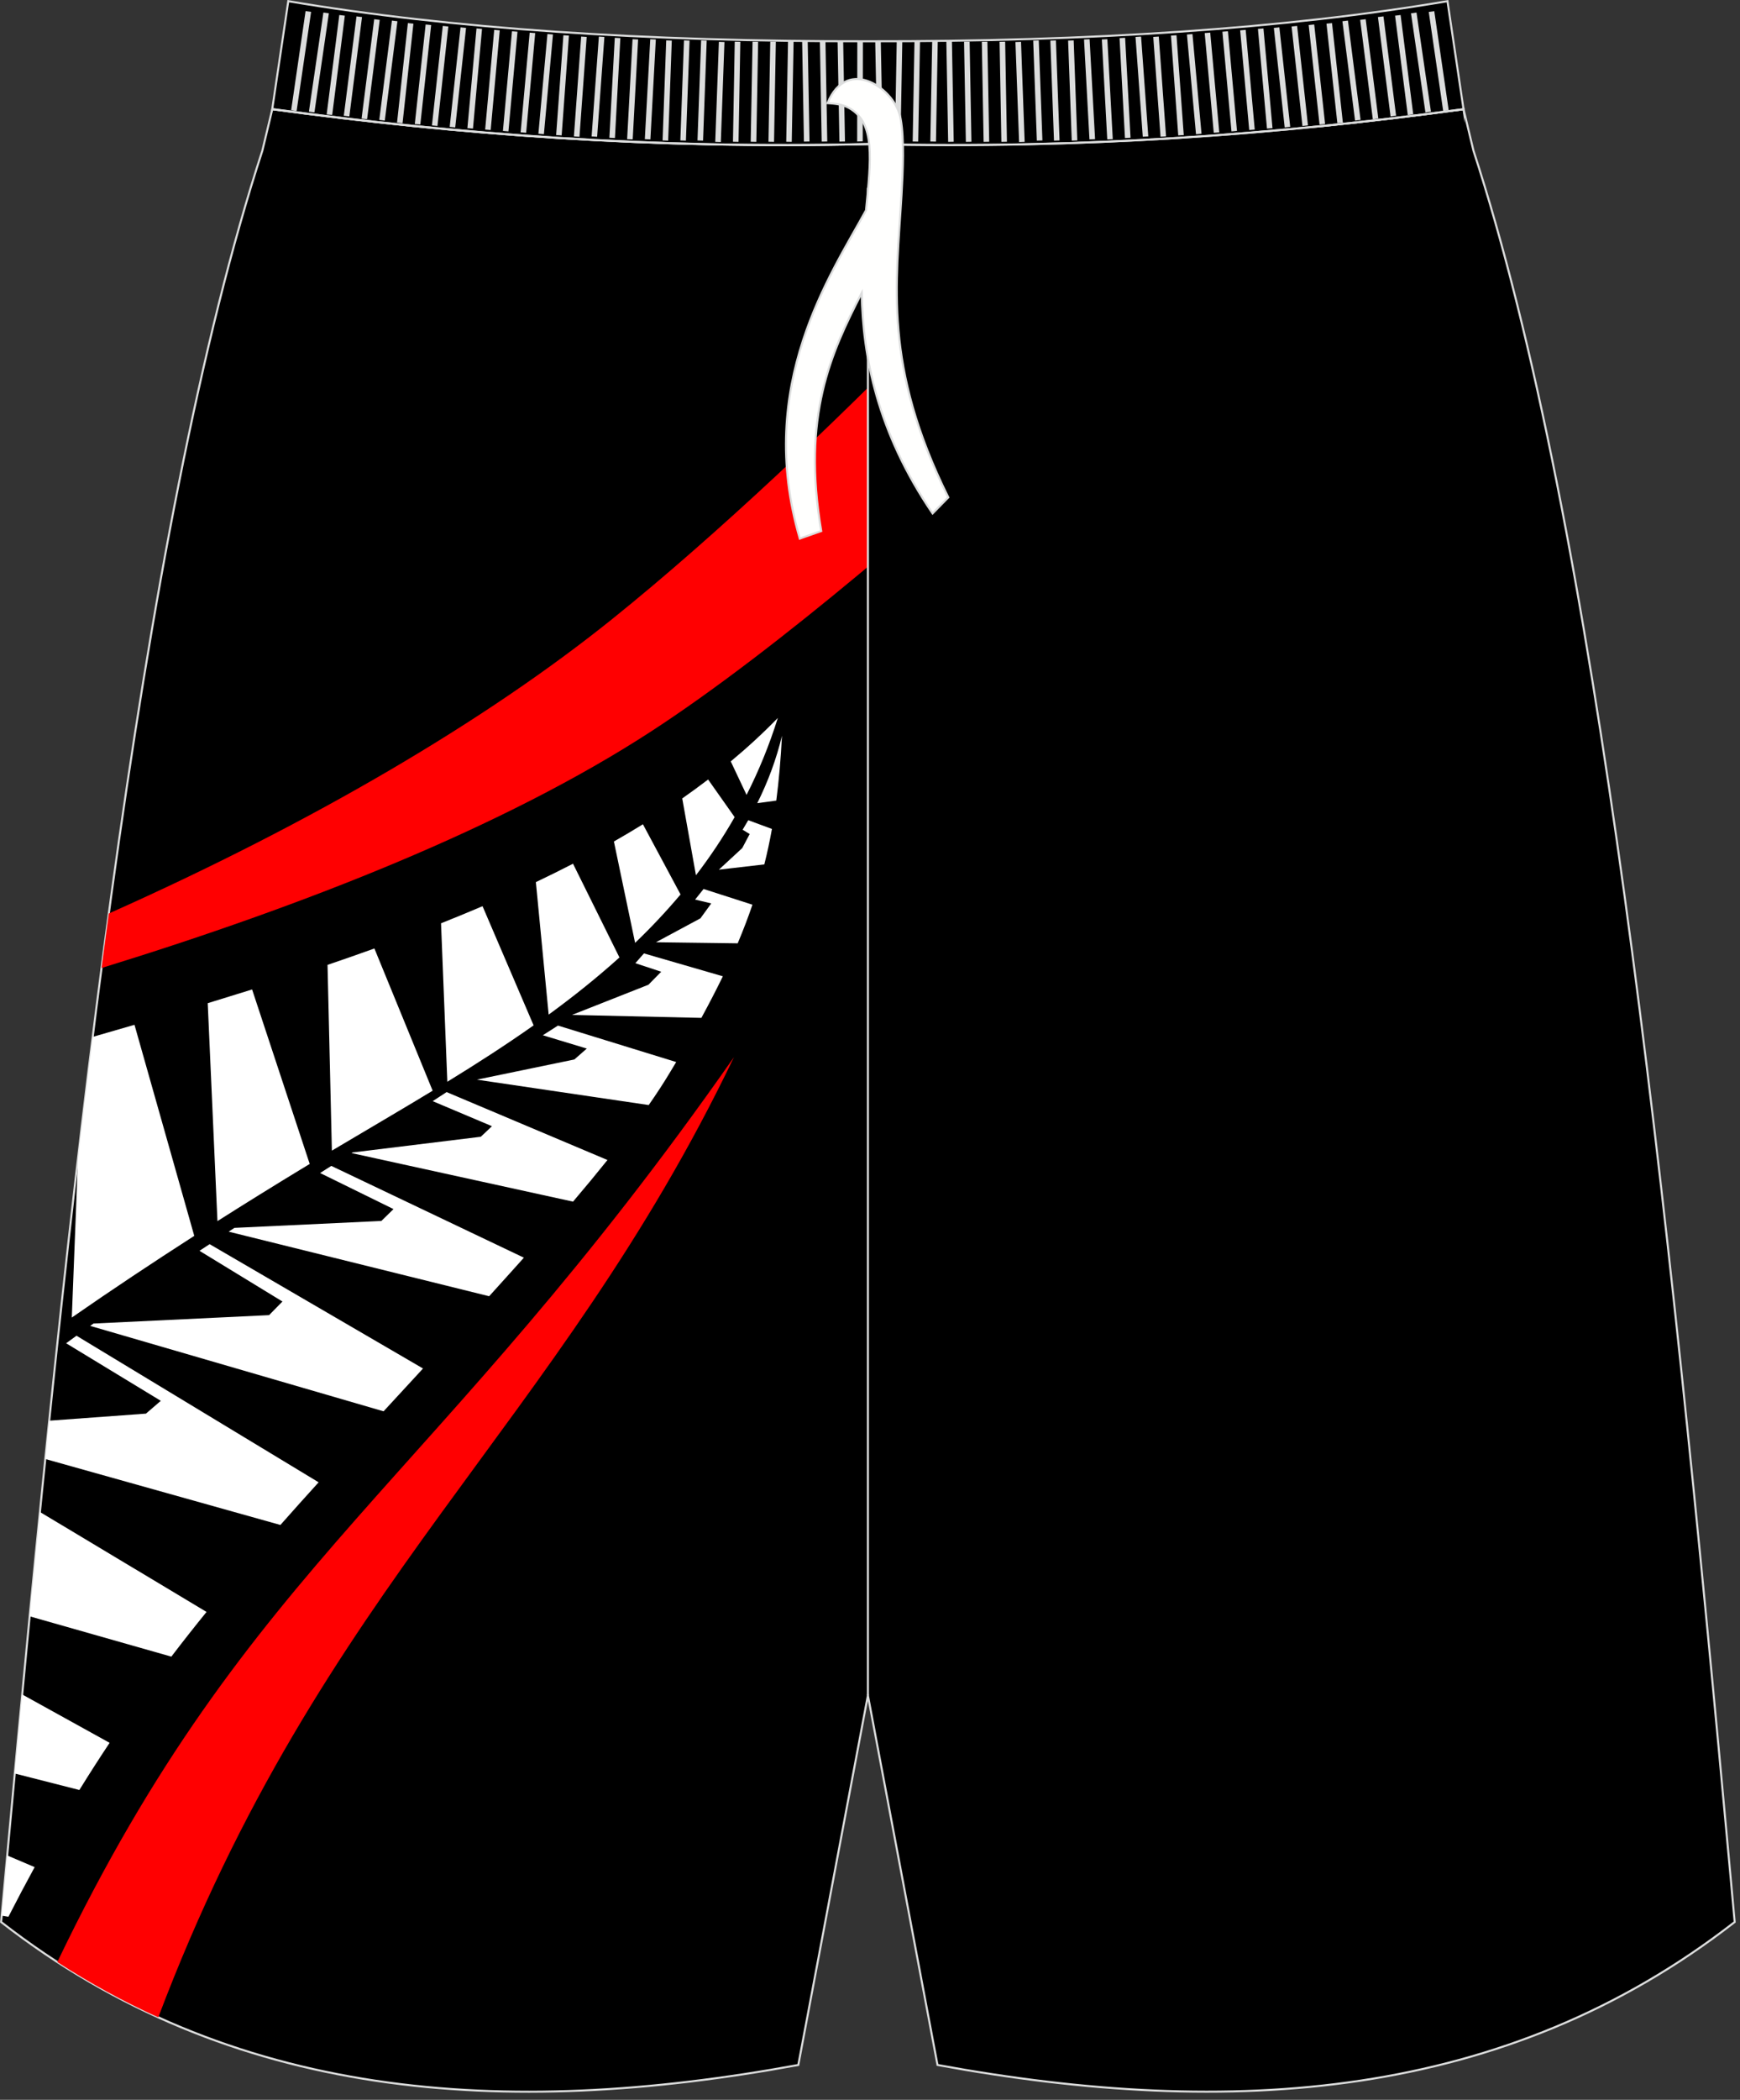 <?xml version="1.0" encoding="utf-8"?>
<!-- Generator: Adobe Illustrator 22.0.0, SVG Export Plug-In . SVG Version: 6.00 Build 0)  -->
<svg version="1.1" id="图层_1" xmlns="http://www.w3.org/2000/svg" xmlns:xlink="http://www.w3.org/1999/xlink" x="0px" y="0px"
	 width="340px" height="410px" viewbox="0 0 340 410" enable-background="new 0 0 340 410" xml:space="preserve">
<rect width="100%" height="100%" fill="#333333" stroke="none"/>
<g>
	<path stroke="#DCDDDD" stroke-width="0.4" stroke-miterlimit="22.926" d="M169.59,28.14c42.31,0.99,80.41-1.93,116.39-6.82v0.02
		l1.78,7.42l0.15,0.62v0.01c24.15,74.1,37.89,201.84,50.22,336.78l0.83,9.12c-44.78,34.83-98.29,38.46-155.77,27.91l-13.6-72.15
		l-13.6,72.15C98.51,413.76,45,410.13,0.22,375.29l0.83-9.11C13.38,231.23,27.11,103.49,51.27,29.4v-0.01l0.15-0.62l1.78-7.42
		l0.01-0.02C89.18,26.21,127.28,29.13,169.59,28.14z"/>
	<g>
		<path fill="#FFFFFF" d="M144.15,184.19c1.08-2.57,2.04-5.07,2.88-7.54l-9.55-3.07l-1.65,2.07l3.15,0.75l-2.11,2.91l-8.69,4.67
			L144.15,184.19L144.15,184.19z M0.33,374.05l0.72-7.87l0.36-3.89l5.36,2.28l0,0c-1.71,3.13-3.42,6.36-5.13,9.7v-0.01L0.33,374.05
			L0.33,374.05z M2.88,346.29c0.48-5.16,0.96-10.31,1.45-15.44l17.09,9.45l0,0c-1.99,2.99-3.96,6.05-5.91,9.21l0,0L2.88,346.29
			L2.88,346.29z M5.8,315.6c0.66-6.83,1.33-13.62,2.01-20.37l32.55,19.51l0,0c-2.34,2.88-4.63,5.78-6.88,8.73l0,0L5.8,315.6
			L5.8,315.6z M8.85,284.88l45.94,12.88l0,0c2.43-2.74,4.91-5.52,7.47-8.33l0,0l-47.31-28.62c-0.68,0.49-1.35,0.98-2.03,1.47
			l18.5,11.24l-2.9,2.5l-18.9,1.38C9.36,279.89,9.1,282.38,8.85,284.88L8.85,284.88z M15.24,226.22c0.94-8.02,1.9-15.95,2.88-23.76
			c2.72-0.78,5.44-1.57,8.16-2.36l0,0l11.68,41.21l0,0c-8.05,5.17-16.03,10.47-23.93,15.95C14.04,257.26,14.66,240.98,15.24,226.22
			L15.24,226.22z M42.49,238.43c5.44-3.45,10.91-6.84,16.41-10.18l1.62-0.98l0,0L49.26,193.2l0,0c-2.88,0.9-5.77,1.79-8.67,2.68l0,0
			L42.49,238.43L42.49,238.43L42.49,238.43z M64.85,224.67c6.52-3.88,13.14-7.73,19.69-11.7L73.16,185.2h-0.01
			c-3.03,1.09-6.08,2.16-9.15,3.2l0,0L64.85,224.67L64.85,224.67L64.85,224.67z M87.41,211.22c5.74-3.52,11.4-7.16,16.86-11.01
			l-9.98-23.27l0,0c-2.67,1.14-5.37,2.25-8.11,3.34L87.41,211.22L87.41,211.22z M107.21,198.11c4.81-3.51,9.44-7.2,13.83-11.16
			l-9.07-18.3h-0.01c-2.38,1.23-4.79,2.42-7.25,3.59l0,0L107.21,198.11L107.21,198.11z M124.1,184.1l-4.14-19.78v-0.01
			c1.92-1.1,3.81-2.21,5.66-3.36h0.01l7.35,13.7C130.19,177.96,127.22,181.11,124.1,184.1L124.1,184.1z M135.99,170.9
			c2.74-3.57,5.27-7.34,7.56-11.35l-5.18-7.34h-0.01c-1.65,1.26-3.33,2.49-5.05,3.69l0,0L135.99,170.9L135.99,170.9z M145.88,155.21
			l-3.09-6.54c3.25-2.7,6.33-5.53,9.2-8.49C150.31,145.54,148.26,150.53,145.88,155.21L145.88,155.21z M74.95,275.57l-57.33-16.68
			l0.65-0.46l34.31-1.64l2.61-2.66l-16.21-9.9c0.66-0.44,1.32-0.87,1.98-1.3l41.7,24.28C80.02,270.06,77.45,272.85,74.95,275.57
			L74.95,275.57z M95.58,253.1l-50.9-12.61l1.13-0.74l28.71-1.35l2.37-2.32l-14.34-7.04l2.19-1.39l37.63,17.92
			c-0.97,1.08-1.95,2.17-2.94,3.27C98.13,250.29,96.85,251.7,95.58,253.1L95.58,253.1z M111.97,234.63l-43.26-9.48l0.18-0.12
			l25.06-3.07l2.18-2.06l-11.58-4.89l0,0c0.91-0.59,1.82-1.18,2.72-1.77l0,0l31.43,13.26C116.59,229.13,114.34,231.85,111.97,234.63
			L111.97,234.63z M126.76,215.77l-33.59-4.96l19.06-3.94l2.43-2.13l-8.59-2.6l2.96-1.89l23.1,7.12c-0.37,0.62-0.74,1.23-1.12,1.86
			C129.74,211.36,128.32,213.54,126.76,215.77L126.76,215.77z M137.05,198.75l-25.28-0.58l14.93-5.89l2.5-2.54l-5.05-1.67l1.68-1.91
			l15.42,4.47C139.98,193.23,138.59,195.93,137.05,198.75L137.05,198.75z M149.35,168.78l-8.88,1.03l4.57-4.22l1.45-2.74l-1.38-0.84
			l0.08-0.13c0.16-0.26,0.31-0.53,0.47-0.8l0.55-0.93l4.63,1.71C150.42,164.19,149.93,166.49,149.35,168.78L149.35,168.78z
			 M151.69,156.32c0.52-4.01,0.88-8.18,1.11-12.66c-1.09,4.56-2.72,8.93-4.82,13.15l0.01,0.01L151.69,156.32z"/>
		<path fill="#FF0001" d="M143.42,206.41C84.84,290.2,48.93,304.5,11.2,383.1c6.42,4.16,13,7.75,19.73,10.8
			C63,309.09,108.65,278.85,143.42,206.41z"/>
		<path fill="#FF0001" d="M19.84,189.01c39.65-12.22,78.62-27.52,107.35-46.17c24.91-16.17,57.42-44.51,78.9-64.26l-24.34-15.12
			c-17.82,18.34-41.74,41.04-62.11,57.4c-24.63,19.79-58.44,39.71-98.38,57.51C20.78,181.89,20.31,185.44,19.84,189.01z"/>
		<path d="M169.59,206.63h88.27V24.66c-27.66,2.79-56.8,4.21-88.26,3.48L169.59,206.63L169.59,206.63z"/>
	</g>
	<path stroke="#DCDDDD" stroke-width="0.4" stroke-miterlimit="22.926" d="M169.59,28.14c42.31,0.99,80.41-1.93,116.39-6.82v0.02
		l-3.14-21.11c-31.77,5.38-69.7,7.9-113.25,7.83C126.04,8.13,88.1,5.61,56.33,0.23l-3.14,21.11l0.01-0.02
		C89.18,26.21,127.28,29.13,169.59,28.14z"/>
	
		<line fill="none" stroke="#DCDDDD" stroke-width="0.4" stroke-miterlimit="22.926" x1="169.59" y1="331.05" x2="169.59" y2="36.66"/>
	<path fill="none" stroke="#DCDDDD" stroke-width="0.4" stroke-miterlimit="22.926" d="M53.24,21.3
		c35.97,4.89,74.08,7.81,116.39,6.82c42.31,0.99,80.38-1.91,116.35-6.8l0.04-0.01"/>
	<g>
		<path fill="#DCDDDD" d="M56.89,21.53l2.82-19.36l1.08,0.15l-2.83,19.35L56.89,21.53L56.89,21.53L56.89,21.53z M60.36,21.8
			L60.36,21.8l1.08,0.15L64.26,2.6l-1.07-0.15L60.36,21.8L60.36,21.8L60.36,21.8z M63.83,22.33L63.83,22.33l2.47-19.4l1.08,0.13
			l-2.47,19.4L63.83,22.33L63.83,22.33L63.83,22.33z M67.18,22.6L67.18,22.6l1.08,0.13l2.48-19.4L69.66,3.2L67.18,22.6L67.18,22.6
			L67.18,22.6z M70.65,23.15L70.65,23.15l2.47-19.4l1.08,0.13l-2.47,19.4L70.65,23.15L70.65,23.15L70.65,23.15z M74.11,23.42
			L74.11,23.42l1.08,0.13l2.47-19.4l-1.08-0.13L74.11,23.42L74.11,23.42L74.11,23.42z M77.58,23.95L77.58,23.95L79.7,4.51l1.08,0.11
			l-2.12,19.43L77.58,23.95L77.58,23.95L77.58,23.95z M81.05,24.22L81.05,24.22l2.12-19.44l1.08,0.11l-2.12,19.43L81.05,24.22
			L81.05,24.22L81.05,24.22z M84.4,24.49L84.4,24.49l2.12-19.43l1.08,0.11L85.48,24.6L84.4,24.49L84.4,24.49L84.4,24.49z
			 M87.87,24.77L87.87,24.77l2.12-19.43l1.08,0.11l-2.12,19.43L87.87,24.77L87.87,24.77L87.87,24.77z M91.33,25.02L91.33,25.02
			l1.78-19.47l1.08,0.09l-1.77,19.47L91.33,25.02L91.33,25.02L91.33,25.02z M94.8,25.3L94.8,25.3l1.77-19.47l1.08,0.09l-1.77,19.47
			L94.8,25.3L94.8,25.3L94.8,25.3z M98.27,25.57L98.27,25.57l1.77-19.47l1.08,0.09l-1.77,19.47L98.27,25.57L98.27,25.57L98.27,25.57
			z M101.73,25.84L101.73,25.84l1.77-19.47l1.08,0.09l-1.77,19.47L101.73,25.84L101.73,25.84L101.73,25.84z M105.2,26.11
			L105.2,26.11l1.77-19.47l1.08,0.09l-1.77,19.47L105.2,26.11L105.2,26.11L105.2,26.11z M108.67,26.37L108.67,26.37l1.42-19.49
			l1.08,0.07l-1.42,19.49L108.67,26.37L108.67,26.37L108.67,26.37z M112.14,26.64L112.14,26.64l1.42-19.5l1.08,0.07l-1.41,19.5
			L112.14,26.64L112.14,26.64L112.14,26.64z M115.6,26.64L115.6,26.64l1.42-19.5l1.08,0.07l-1.42,19.5L115.6,26.64L115.6,26.64
			L115.6,26.64z M119.07,26.9L119.07,26.9l1.06-19.52l1.09,0.06l-1.06,19.51L119.07,26.9L119.07,26.9L119.07,26.9z M122.54,27.17
			L122.54,27.17l1.06-19.52l1.09,0.05l-1.06,19.52L122.54,27.17L122.54,27.17L122.54,27.17z M126,27.17L126,27.17l1.06-19.52
			l1.09,0.05l-1.06,19.52L126,27.17L126,27.17L126,27.17z M129.47,27.42L129.47,27.42l0.71-19.53l1.09,0.04l-0.71,19.53
			L129.47,27.42L129.47,27.42L129.47,27.42z M132.94,27.42L132.94,27.42l0.71-19.53l1.09,0.04l-0.71,19.53L132.94,27.42
			L132.94,27.42L132.94,27.42z M136.29,27.42L136.29,27.42L137,7.89l1.09,0.04l-0.71,19.53L136.29,27.42L136.29,27.42L136.29,27.42z
			 M139.76,27.7L139.76,27.7l0.71-19.53l1.09,0.04l-0.71,19.53L139.76,27.7L139.76,27.7L139.76,27.7z M143.22,27.68L143.22,27.68
			l0.35-19.54l1.09,0.02l-0.35,19.54L143.22,27.68L143.22,27.68L143.22,27.68z M146.69,27.68L146.69,27.68l0.36-19.54l1.09,0.02
			l-0.35,19.54L146.69,27.68L146.69,27.68L146.69,27.68z M150.16,27.68L150.16,27.68l0.35-19.54l1.09,0.02l-0.35,19.54L150.16,27.68
			L150.16,27.68L150.16,27.68z M153.63,27.68L153.63,27.68l0.35-19.54l1.09,0.02l-0.36,19.54L153.63,27.68L153.63,27.68
			L153.63,27.68z M157.09,27.65L157.09,27.65l-0.35-19.54l1.09-0.02l0.35,19.54L157.09,27.65L157.09,27.65L157.09,27.65z
			 M160.56,27.65L160.56,27.65l-0.35-19.54l1.09-0.02l0.35,19.54L160.56,27.65L160.56,27.65L160.56,27.65z M164.02,27.65
			L164.02,27.65l-0.35-19.54l1.09-0.02l0.35,19.54L164.02,27.65L164.02,27.65L164.02,27.65z M167.49,27.63L167.49,27.63l0.03-19.53
			l1.09-0.04l-0.03,19.53L167.49,27.63z"/>
		<path fill="#DCDDDD" d="M283.08,21.53l-2.82-19.35l-1.08,0.15l2.82,19.34L283.08,21.53L283.08,21.53L283.08,21.53z M279.61,21.8
			L279.61,21.8l-1.08,0.15L275.71,2.6l1.08-0.15L279.61,21.8L279.61,21.8L279.61,21.8z M276.15,22.33L276.15,22.33l-2.47-19.4
			l-1.08,0.13l2.48,19.4L276.15,22.33L276.15,22.33L276.15,22.33z M272.8,22.6L272.8,22.6l-1.08,0.13l-2.47-19.4l1.08-0.13
			L272.8,22.6L272.8,22.6L272.8,22.6z M269.33,23.15L269.33,23.15l-2.47-19.4l-1.08,0.13l2.47,19.4L269.33,23.15L269.33,23.15
			L269.33,23.15z M265.86,23.42L265.86,23.42l-1.08,0.13l-2.47-19.4l1.08-0.13L265.86,23.42L265.86,23.42L265.86,23.42z
			 M262.4,23.95L262.4,23.95l-2.12-19.44l-1.08,0.11l2.12,19.43L262.4,23.95L262.4,23.95L262.4,23.95z M258.93,24.22L258.93,24.22
			L256.8,4.78l-1.08,0.11l2.12,19.43L258.93,24.22L258.93,24.22L258.93,24.22z M255.58,24.49L255.58,24.49l-2.12-19.43l-1.08,0.11
			l2.12,19.44L255.58,24.49L255.58,24.49L255.58,24.49z M252.11,24.77L252.11,24.77l-2.12-19.43l-1.08,0.11l2.12,19.43L252.11,24.77
			L252.11,24.77L252.11,24.77z M248.65,25.02L248.65,25.02l-1.77-19.47l-1.08,0.09l1.77,19.47L248.65,25.02L248.65,25.02
			L248.65,25.02z M245.18,25.3L245.18,25.3l-1.77-19.47l-1.08,0.09l1.77,19.47L245.18,25.3L245.18,25.3L245.18,25.3z M241.71,25.57
			L241.71,25.57L239.94,6.1l-1.08,0.09l1.77,19.47L241.71,25.57L241.71,25.57L241.71,25.57z M238.25,25.84L238.25,25.84l-1.77-19.47
			l-1.08,0.09l1.77,19.47L238.25,25.84L238.25,25.84L238.25,25.84z M234.78,26.11L234.78,26.11l-1.77-19.46l-1.08,0.09l1.77,19.47
			L234.78,26.11L234.78,26.11L234.78,26.11z M231.31,26.37L231.31,26.37l-1.42-19.49l-1.08,0.07l1.42,19.49L231.31,26.37
			L231.31,26.37L231.31,26.37z M227.85,26.64L227.85,26.64l-1.42-19.5l-1.08,0.07l1.42,19.49L227.85,26.64L227.85,26.64
			L227.85,26.64z M224.38,26.64L224.38,26.64l-1.41-19.5l-1.09,0.07l1.42,19.49L224.38,26.64L224.38,26.64L224.38,26.64z
			 M220.91,26.9L220.91,26.9l-1.06-19.52l-1.09,0.06l1.06,19.51L220.91,26.9L220.91,26.9L220.91,26.9z M217.44,27.17L217.44,27.17
			l-1.06-19.52L215.3,7.7l1.06,19.52L217.44,27.17L217.44,27.17L217.44,27.17z M213.98,27.17L213.98,27.17l-1.07-19.52l-1.09,0.05
			l1.06,19.52L213.98,27.17L213.98,27.17L213.98,27.17z M210.51,27.42L210.51,27.42L209.8,7.89l-1.09,0.04l0.71,19.53L210.51,27.42
			L210.51,27.42L210.51,27.42z M207.04,27.42L207.04,27.42l-0.71-19.53l-1.09,0.04l0.71,19.53L207.04,27.42L207.04,27.42
			L207.04,27.42z M203.69,27.42L203.69,27.42l-0.71-19.53l-1.09,0.04l0.71,19.53L203.69,27.42L203.69,27.42L203.69,27.42z
			 M200.22,27.7L200.22,27.7l-0.71-19.53l-1.09,0.04l0.71,19.53L200.22,27.7L200.22,27.7L200.22,27.7z M196.76,27.68L196.76,27.68
			l-0.35-19.54l-1.09,0.02l0.35,19.54L196.76,27.68L196.76,27.68L196.76,27.68z M193.29,27.68L193.29,27.68l-0.35-19.54l-1.09,0.02
			l0.35,19.54L193.29,27.68L193.29,27.68L193.29,27.68z M189.82,27.68L189.82,27.68l-0.35-19.54l-1.09,0.02l0.35,19.54L189.82,27.68
			L189.82,27.68L189.82,27.68z M186.36,27.68L186.36,27.68l-0.35-19.54l-1.09,0.02l0.35,19.54L186.36,27.68L186.36,27.68
			L186.36,27.68z M182.89,27.65L182.89,27.65l0.35-19.54l-1.09-0.02l-0.36,19.54L182.89,27.65L182.89,27.65L182.89,27.65z
			 M179.42,27.65L179.42,27.65l0.35-19.54l-1.08-0.02l-0.35,19.54L179.42,27.65L179.42,27.65L179.42,27.65z M175.96,27.65
			L175.96,27.65l0.35-19.54l-1.09-0.02l-0.35,19.54L175.96,27.65L175.96,27.65L175.96,27.65z M172.49,27.63L172.49,27.63L172.11,8.1
			l-1.09-0.04l0.38,19.53L172.49,27.63z"/>
	</g>
	<path fill="#FFFFFE" stroke="#DCDDDD" stroke-width="0.4" stroke-miterlimit="22.926" d="M161.7,20.14
		c1.42,0.1,2.91,0.2,4.27,0.98c5.09,2.91,4.23,9.94,3.25,19.94c-6.83,12.51-21.73,34.06-12.94,64.1l4.19-1.47
		c-3.79-22.51,1.85-34.66,7.91-46.49c0.22,12.36,2.98,27.07,13.85,43.05l3.07-3.13c-12.74-25.74-10.18-41.51-9.14-59.07
		c0.26-4.58,0.55-10.9-0.16-14.77C175.15,17.45,165.56,10.69,161.7,20.14z"/>
</g>
</svg>
